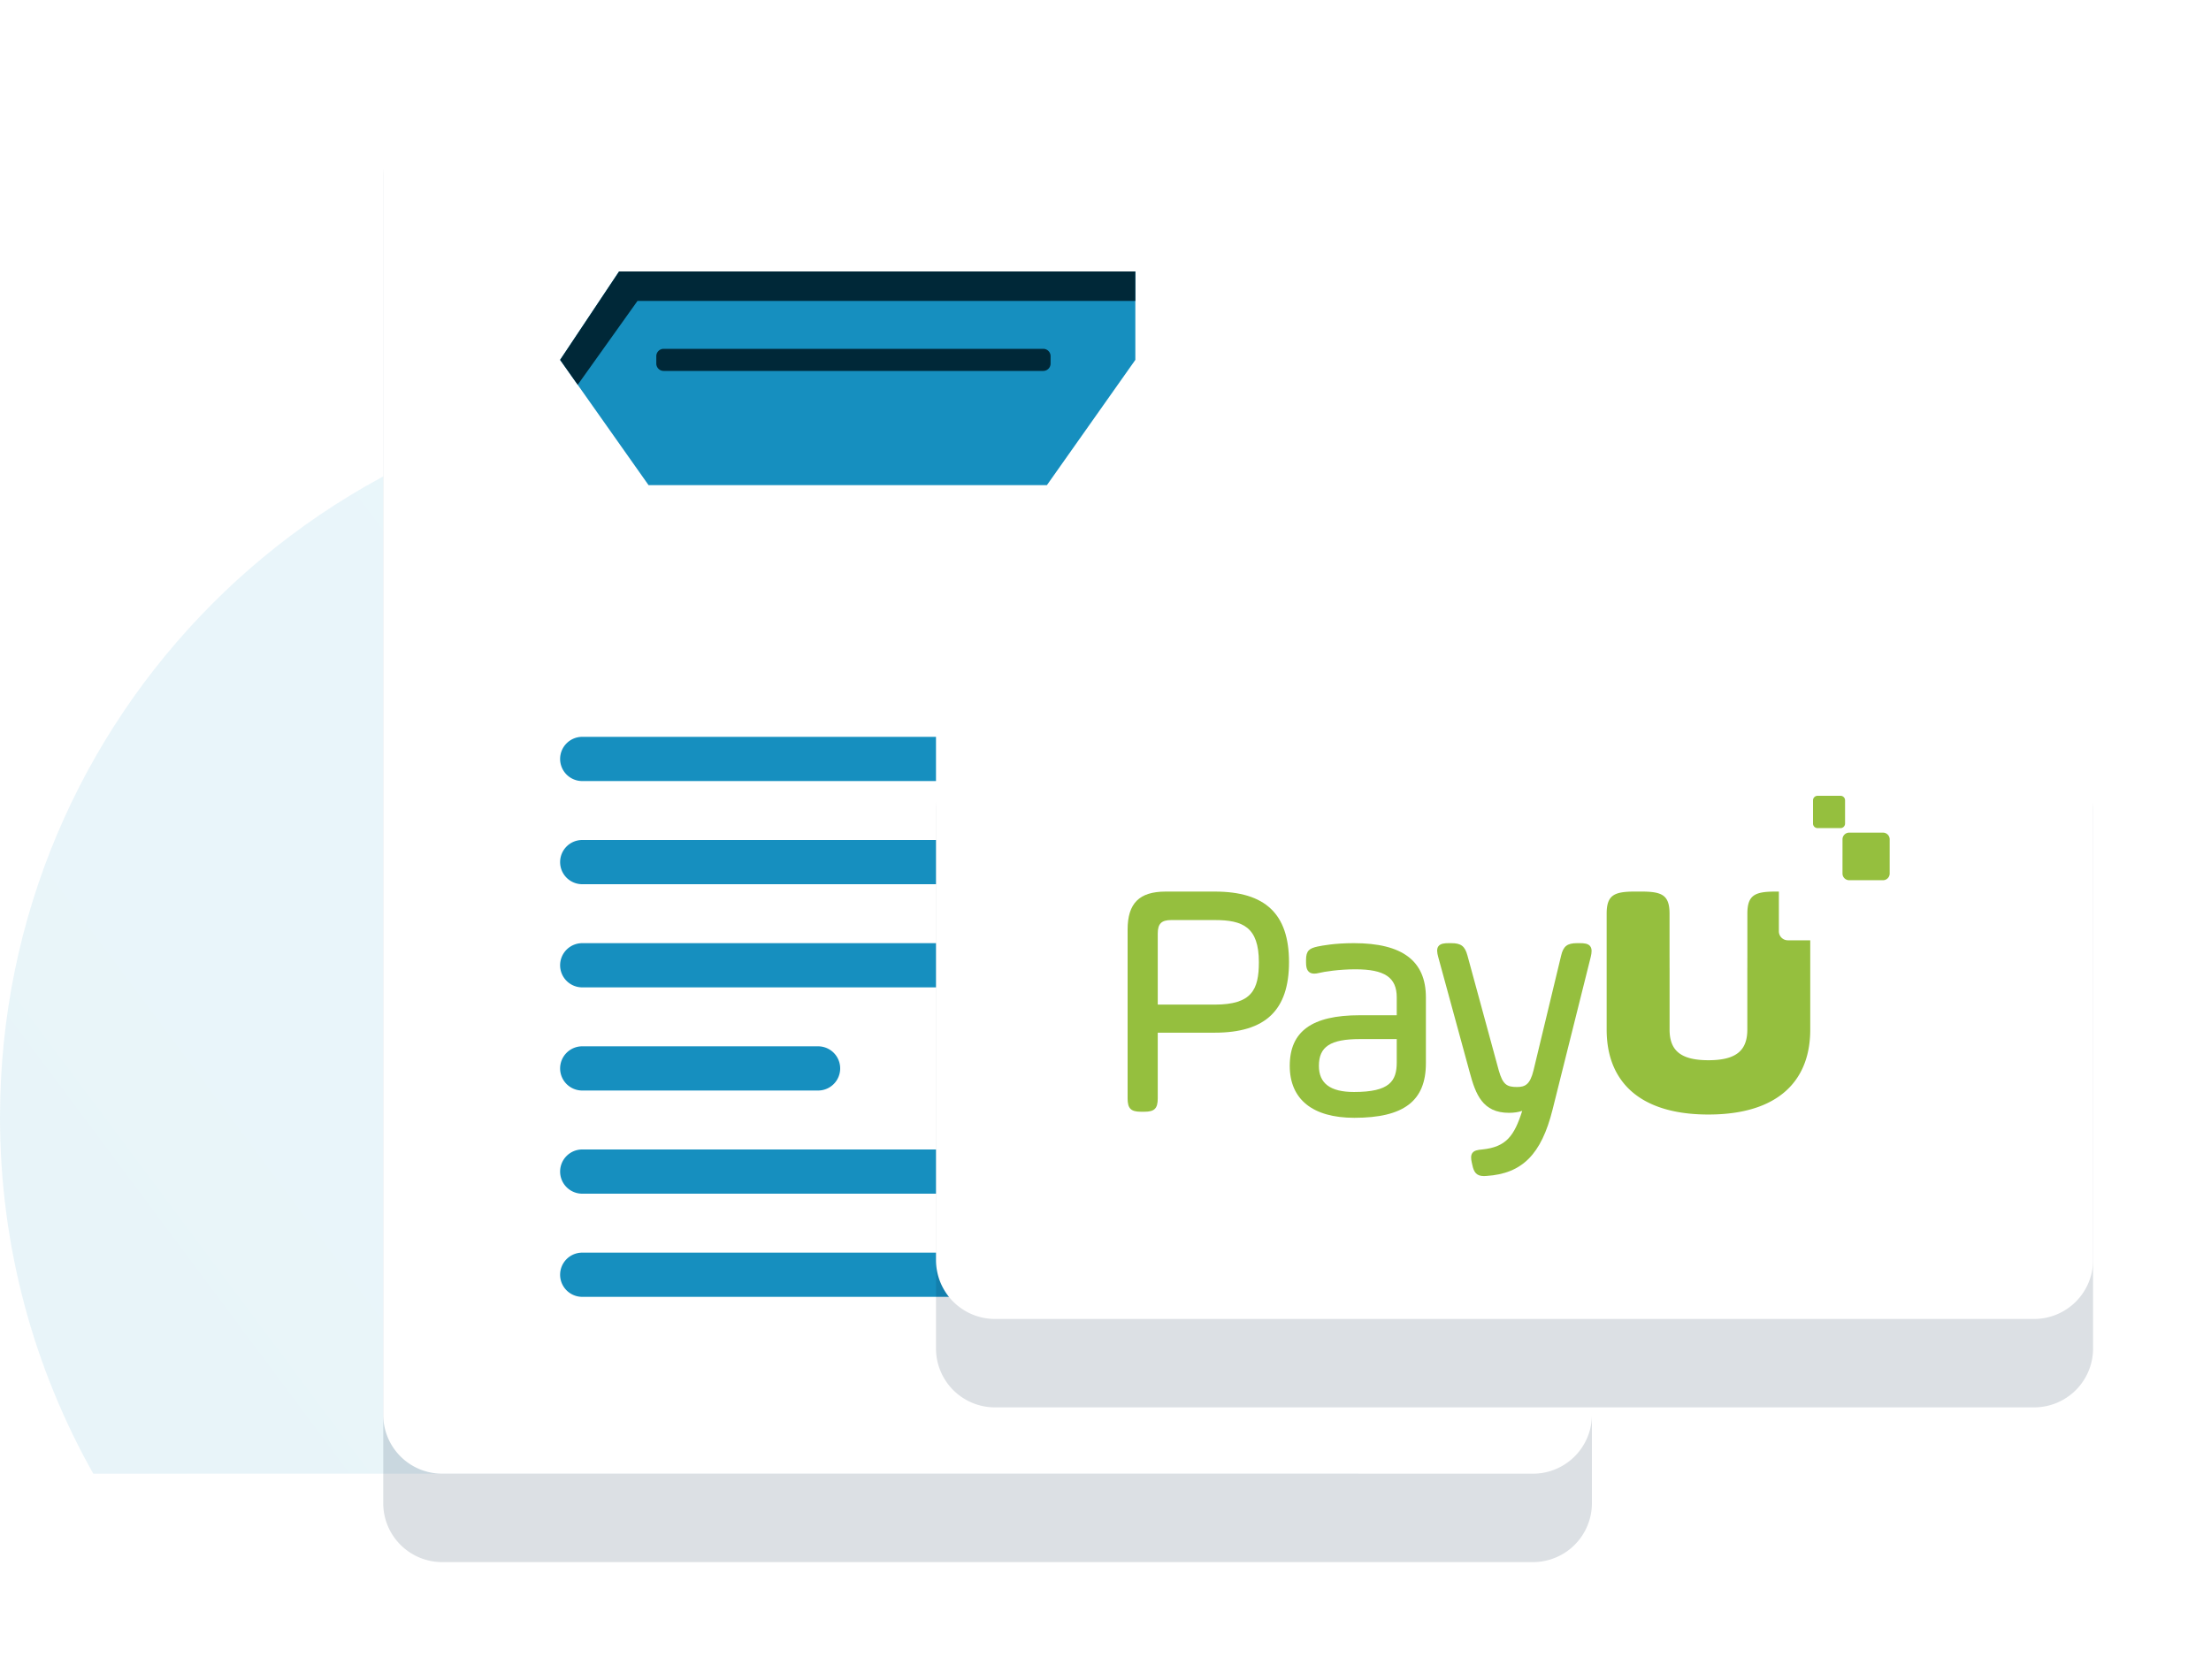 <?xml version="1.0" encoding="UTF-8"?>
<svg width="300" height="228" version="1.1" viewBox="0 0 300 228" xmlns="http://www.w3.org/2000/svg" xmlns:cc="http://creativecommons.org/ns#" xmlns:dc="http://purl.org/dc/elements/1.1/" xmlns:rdf="http://www.w3.org/1999/02/22-rdf-syntax-ns#">
 <defs>
  <linearGradient id="m5c6a" x1="197" x2="4.2" y1="53" y2="196.87" gradientUnits="userSpaceOnUse">
   <stop stop-color="#2eb0e4" offset="0"/>
   <stop stop-color="#168fbf" offset="1"/>
  </linearGradient>
  <mask id="m5c6c" x="-1" y="-1" width="2" height="2">
   <path d="M52 4h164v196H52z" fill="#fff"/>
   <path d="M52 12a8 8 0 0 1 8-8h148a8 8 0 0 1 8 8v180a8 8 0 0 1-8 8H60a8 8 0 0 1-8-8z"/>
  </mask>
  <filter id="m5c6b" x="22" y="-26" width="224" height="268" filterUnits="userSpaceOnUse">
   <feOffset dy="12" in="SourceGraphic" result="FeOffset1490Out"/>
   <feGaussianBlur in="FeOffset1490Out" result="FeGaussianBlur1491Out" stdDeviation="8 8"/>
  </filter>
  <mask id="m5c6e" x="-1" y="-1" width="2" height="2">
   <path d="M127 90h157v89H127z" fill="#fff"/>
   <path d="M127 98a8 8 0 0 1 8-8h141a8 8 0 0 1 8 8v73a8 8 0 0 1-8 8H135a8 8 0 0 1-8-8z"/>
  </mask>
  <filter id="m5c6d" x="97" y="60" width="217" height="161" filterUnits="userSpaceOnUse">
   <feOffset dy="12" in="SourceGraphic" result="FeOffset1557Out"/>
   <feGaussianBlur in="FeOffset1557Out" result="FeGaussianBlur1558Out" stdDeviation="8 8"/>
  </filter>
  <clipPath id="m5c6f">
   <path d="M153 108h103.697v51.73H153z"/>
  </clipPath>
 </defs>
 <g opacity=".1">
  <path d="M98.5 53C44.1 53 0 97.164 0 151.645 0 169.22 4.61 185.709 12.656 200h171.688C192.39 185.709 197 169.22 197 151.645 197 97.165 152.9 53 98.5 53z" fill="url(#m5c6a)"/>
 </g>
 <g filter="url(#m5c6b)">
  <path d="M52 12a8 8 0 0 1 8-8h148a8 8 0 0 1 8 8v180a8 8 0 0 1-8 8H60a8 8 0 0 1-8-8z" fill="none" mask='url("#m5c6c")'/>
  <path d="M52 12a8 8 0 0 1 8-8h148a8 8 0 0 1 8 8v180a8 8 0 0 1-8 8H60a8 8 0 0 1-8-8z" fill="#04203c" fill-opacity=".14"/>
 </g>
 <path d="M52 12a8 8 0 0 1 8-8h148a8 8 0 0 1 8 8v180a8 8 0 0 1-8 8H60a8 8 0 0 1-8-8z" fill="#fff"/>
 <path d="M84 36.84h70.049v12l-12 17H88l-12-17z" fill="#168fbf"/>
 <path d="m89.05 48.34a1 1 0 0 1 1-1h51.5a1 1 0 0 1 1 1v1a1 1 0 0 1-1 1h-51.5a1 1 0 0 1-1-1z" fill="#002838"/>
 <path d="M84 36.84h70.049v4H86.5l-8.113 11.38L76 48.84z" fill="#002838"/>
 <path d="M76 103a3 3 0 0 1 3-3h110a3 3 0 0 1 0 6H79a3 3 0 0 1-3-3z" fill="#168fbf"/>
 <path d="M76 131a3 3 0 0 1 3-3h110a3 3 0 0 1 0 6H79a3 3 0 0 1-3-3z" fill="#168fbf"/>
 <path d="M76 159a3 3 0 0 1 3-3h110a3 3 0 0 1 0 6H79a3 3 0 0 1-3-3z" fill="#168fbf"/>
 <path d="M76 117a3 3 0 0 1 3-3h110a3 3 0 0 1 0 6H79a3 3 0 0 1-3-3z" fill="#168fbf"/>
 <path d="M76 145a3 3 0 0 1 3-3h32a3 3 0 0 1 0 6H79a3 3 0 0 1-3-3z" fill="#168fbf"/>
 <path d="M76 173a3 3 0 0 1 3-3h70a3 3 0 0 1 0 6H79a3 3 0 0 1-3-3z" fill="#168fbf"/>
 <g filter="url(#m5c6d)">
  <path d="M127 98a8 8 0 0 1 8-8h141a8 8 0 0 1 8 8v73a8 8 0 0 1-8 8H135a8 8 0 0 1-8-8z" fill="none" mask='url("#m5c6e")'/>
  <path d="M127 98a8 8 0 0 1 8-8h141a8 8 0 0 1 8 8v73a8 8 0 0 1-8 8H135a8 8 0 0 1-8-8z" fill="#04203c" fill-opacity=".14"/>
 </g>
 <path d="M127 98a8 8 0 0 1 8-8h141a8 8 0 0 1 8 8v73a8 8 0 0 1-8 8H135a8 8 0 0 1-8-8z" fill="#fff"/>
 <g clip-path="url(#m5c6f)" fill="#95bf3e">
  <path d="M242.586 127.612a1.22 1.22 0 0 1-1.22-1.22l.002-5.392h-.45c-2.789 0-3.826.46-3.826 3.001v5.946l-.002.038v1.303c-.001.045-.004.087-.004.134v8.307c0 1.015-.195 1.822-.6 2.45-.76 1.172-2.265 1.705-4.674 1.708-2.409-.003-3.914-.536-4.675-1.706-.404-.628-.6-1.437-.6-2.452v-8.307c0-.047-.003-.09-.003-.134v-1.303l-.002-.038V124c0-2.54-1.038-3.001-3.827-3.001h-.878c-2.79 0-3.827.46-3.827 3.001v15.728c0 2.53.57 4.672 1.673 6.398 2.13 3.347 6.254 5.13 12.117 5.13l.022-.001h.021c5.864 0 9.988-1.782 12.118-5.129 1.102-1.726 1.672-3.868 1.672-6.398v-12.116h-3.037"/>
  <path d="M255.494 119.459l-4.588-.002a.906.906 0 0 1-.906-.906l.001-4.645c0-.5.406-.906.907-.906l4.588.001c.5 0 .906.406.906.907l-.002 4.645c0 .5-.406.906-.906.906"/>
  <path d="M249.731 112.387l-3.116-.001a.616.616 0 0 1-.615-.616l.001-3.155c0-.34.276-.615.616-.615l3.116.001c.34 0 .615.276.615.616v3.155c-.001.34-.277.615-.617.615"/>
  <path d="M164.829 121c6.87 0 10.07 3.042 10.07 9.574s-3.2 9.575-10.07 9.575h-7.739v8.91c0 1.378-.442 1.82-1.82 1.82h-.45c-1.378 0-1.82-.442-1.82-1.82v-22.903c0-3.566 1.59-5.156 5.156-5.156zm0 3.865h-5.906c-1.336 0-1.833.497-1.833 1.834v9.64h7.739c5.027 0 5.98-2.024 5.98-5.76 0-4.78-2.193-5.714-5.98-5.714z"/>
  <path d="M183.718 128c6.564 0 9.755 2.41 9.755 7.365v8.927c0 5.125-2.995 7.41-9.71 7.41-5.65 0-8.763-2.503-8.763-7.05 0-4.686 3.013-6.868 9.484-6.868h5.033v-2.419c0-2.71-1.627-3.816-5.619-3.816-2.222 0-4.254.329-4.89.488-.269.067-.495.1-.69.1-.4 0-.695-.143-.878-.425-.157-.241-.23-.585-.23-1.08v-.362c0-1.265.465-1.57 1.577-1.813.63-.125 2.286-.457 4.93-.457zm.811 13.017c-4.01 0-5.574 1.02-5.574 3.636 0 2.385 1.558 3.545 4.763 3.545 4.85 0 5.8-1.482 5.8-4.041v-3.14z"/>
  <path d="M215.76 128.408c-.284-.359-.824-.408-1.364-.408h-.406c-1.346 0-1.874.416-2.172 1.708l-3.742 15.553c-.467 1.912-1.123 2.261-2.246 2.261-1.375 0-1.926-.328-2.474-2.268l-4.238-15.554c-.35-1.303-.868-1.7-2.215-1.7h-.36c-.545 0-1.086.05-1.364.413s-.184.905-.04 1.437l4.282 15.689c.804 3.002 1.759 5.487 5.327 5.487.666 0 1.282-.092 1.794-.265-1.081 3.404-2.183 4.905-5.43 5.238-.658.055-1.086.15-1.325.47-.248.331-.191.806-.103 1.23l.09.403c.194.93.523 1.507 1.568 1.507.11 0 .227-.006.354-.017 4.848-.317 7.445-2.927 8.966-9.008l5.186-20.745c.123-.532.197-1.074-.088-1.431"/>
 </g>
</svg>
